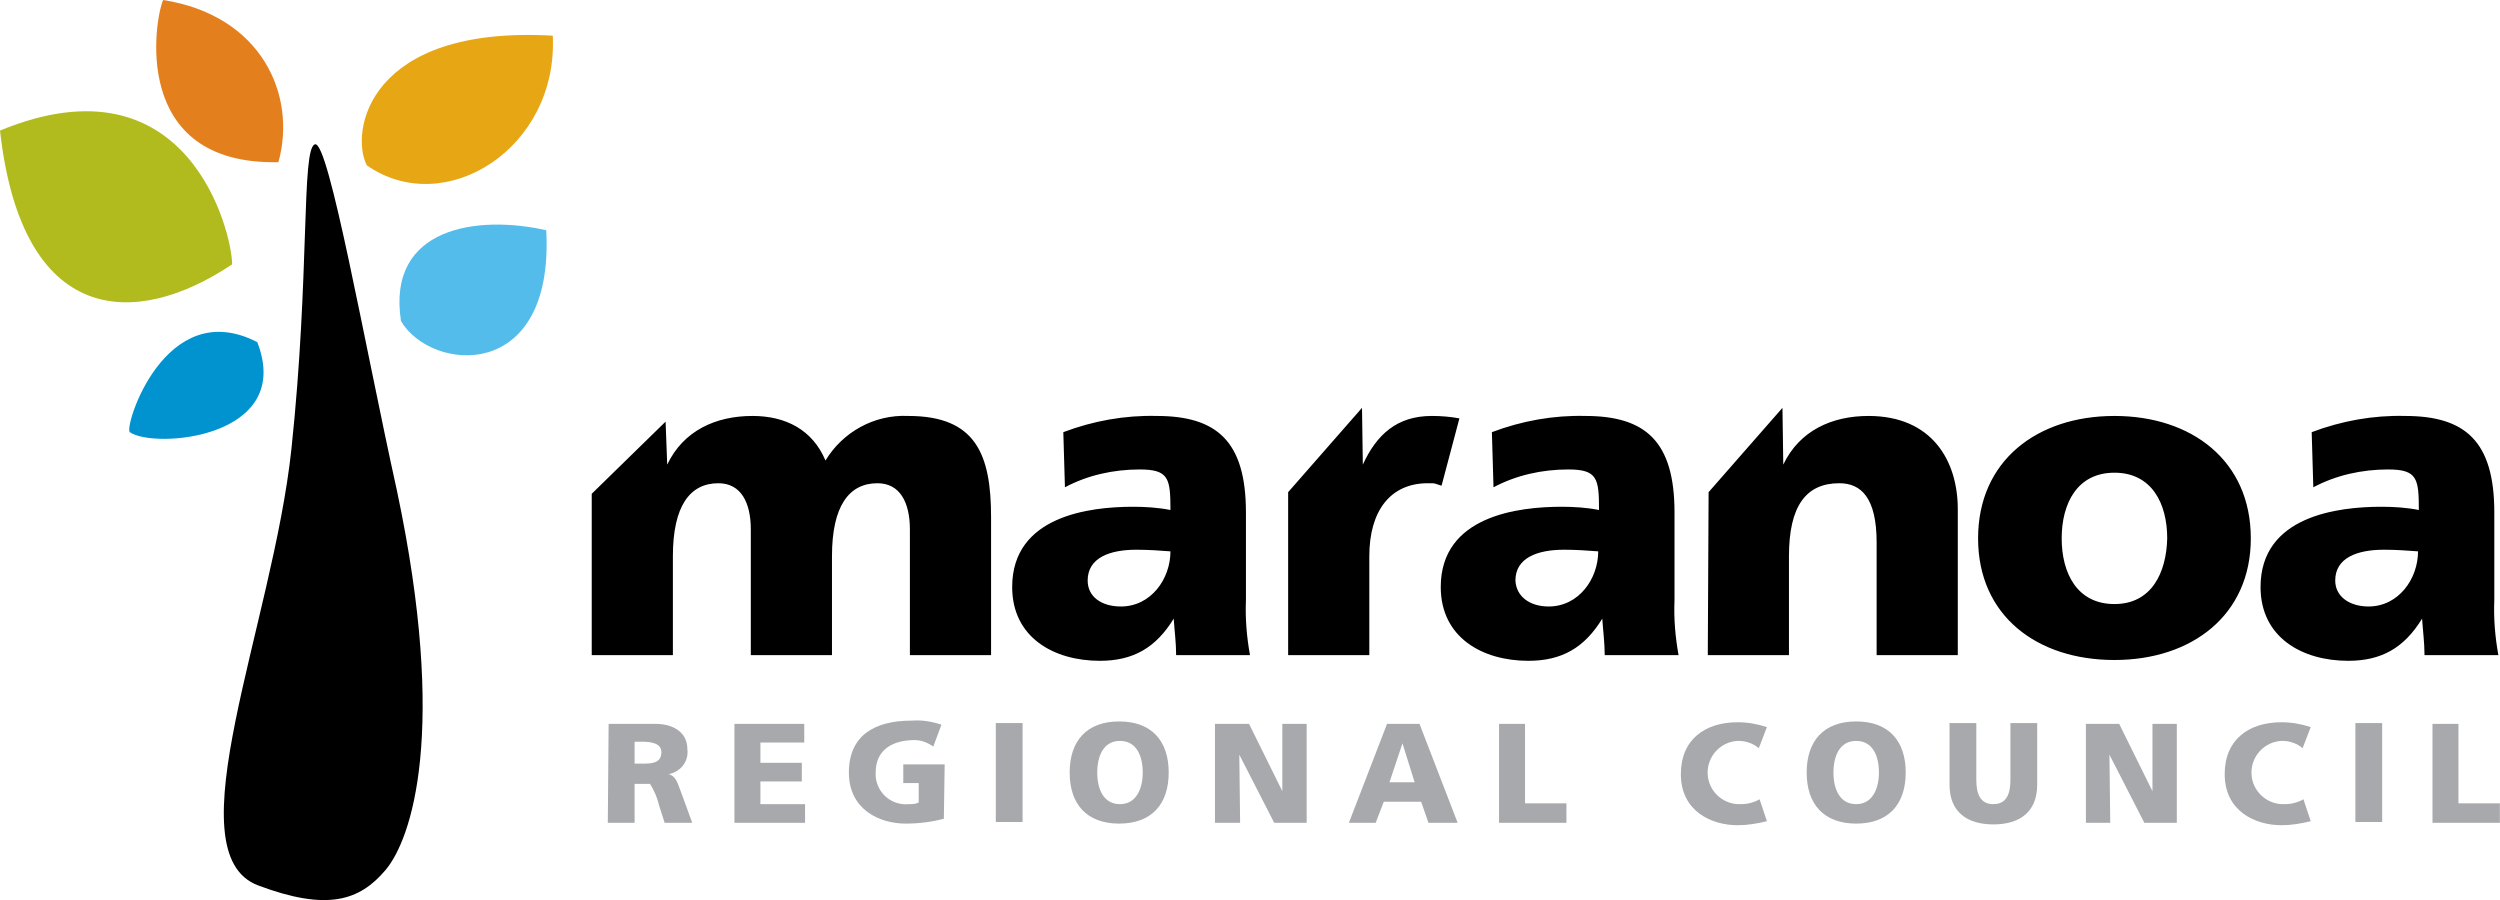 <svg width="200" height="72" viewBox="0 0 200 72" fill="none" xmlns="http://www.w3.org/2000/svg">
<g clip-path="url(#clip0_20227_2)">
<path fill-rule="evenodd" clip-rule="evenodd" d="M48.625 65.824H50.768V62.71H51.223C51.547 62.71 52.002 62.71 52.002 62.71C52.327 63.229 52.586 63.813 52.716 64.397L53.171 65.824H55.379L54.599 63.683C54.21 62.71 54.145 62.126 53.495 61.932C54.469 61.737 55.119 60.894 54.989 59.921C54.989 58.559 53.82 57.91 52.456 57.91H48.69L48.625 65.824ZM50.768 59.337H51.353C52.132 59.337 52.911 59.467 52.911 60.18C52.911 61.089 52.067 61.089 51.353 61.089H50.768V59.337Z" fill="#A7A9AC"/>
<path fill-rule="evenodd" clip-rule="evenodd" d="M58.69 65.824H64.405V64.332H60.833V62.516H64.145V61.024H60.833V59.402H64.34V57.91H58.755V65.824H58.69Z" fill="#A7A9AC"/>
<path fill-rule="evenodd" clip-rule="evenodd" d="M75.573 61.153H72.262V62.645H73.496V64.202C73.236 64.332 72.976 64.332 72.716 64.332C71.353 64.461 70.184 63.489 70.054 62.126C70.054 61.997 70.054 61.932 70.054 61.802C70.054 59.921 71.483 59.207 73.171 59.207C73.69 59.207 74.21 59.402 74.664 59.726L75.314 57.975C74.534 57.715 73.755 57.586 72.911 57.651C69.989 57.651 67.911 58.818 67.911 61.802C67.911 64.786 70.379 65.888 72.457 65.888C73.496 65.888 74.534 65.759 75.508 65.499L75.573 61.153Z" fill="#A7A9AC"/>
<path d="M81.807 57.845H79.664V65.759H81.807V57.845Z" fill="#A7A9AC"/>
<path fill-rule="evenodd" clip-rule="evenodd" d="M85.573 61.802C85.573 64.332 86.937 65.888 89.534 65.888C92.132 65.888 93.496 64.332 93.496 61.802C93.496 59.272 92.132 57.715 89.534 57.715C86.937 57.715 85.573 59.272 85.573 61.802ZM87.781 61.802C87.781 60.44 88.301 59.272 89.599 59.272C90.898 59.272 91.418 60.44 91.418 61.802C91.418 63.099 90.898 64.332 89.599 64.332C88.301 64.332 87.781 63.164 87.781 61.802Z" fill="#A7A9AC"/>
<path fill-rule="evenodd" clip-rule="evenodd" d="M97.262 65.824H99.21L99.145 60.375L101.937 65.824H104.534V57.91H102.586V63.294L99.924 57.91H97.197V65.824H97.262Z" fill="#A7A9AC"/>
<path fill-rule="evenodd" clip-rule="evenodd" d="M107.911 65.824H110.054L110.703 64.137H113.69L114.275 65.824H116.612L113.56 57.91H110.963L107.911 65.824ZM113.171 62.58H111.158L112.197 59.467L113.171 62.58Z" fill="#A7A9AC"/>
<path fill-rule="evenodd" clip-rule="evenodd" d="M119.924 65.824H125.314V64.267H122.002V57.91H119.924V65.824Z" fill="#A7A9AC"/>
<path fill-rule="evenodd" clip-rule="evenodd" d="M140.768 63.943C140.314 64.202 139.794 64.332 139.275 64.332C137.846 64.397 136.677 63.294 136.612 61.932C136.547 60.505 137.651 59.337 139.015 59.272H139.08C139.664 59.272 140.249 59.467 140.703 59.856L141.353 58.169C140.573 57.91 139.794 57.78 139.015 57.78C136.418 57.78 134.469 59.142 134.469 61.932C134.469 64.915 136.937 66.018 139.015 66.018C139.794 66.018 140.573 65.888 141.353 65.694L140.768 63.943Z" fill="#A7A9AC"/>
<path fill-rule="evenodd" clip-rule="evenodd" d="M144.534 61.802C144.534 64.332 145.898 65.888 148.495 65.888C151.093 65.888 152.457 64.332 152.457 61.802C152.457 59.272 151.093 57.715 148.495 57.715C145.898 57.715 144.534 59.272 144.534 61.802ZM146.677 61.802C146.677 60.44 147.197 59.272 148.495 59.272C149.794 59.272 150.314 60.44 150.314 61.802C150.314 63.099 149.794 64.332 148.495 64.332C147.197 64.332 146.677 63.164 146.677 61.802Z" fill="#A7A9AC"/>
<path fill-rule="evenodd" clip-rule="evenodd" d="M162.976 57.845H160.833V62.386C160.833 63.424 160.573 64.332 159.47 64.332C158.366 64.332 158.106 63.424 158.106 62.386V57.845H155.963V62.775C155.963 64.98 157.392 65.953 159.47 65.953C161.547 65.953 162.976 64.98 162.976 62.775V57.845Z" fill="#A7A9AC"/>
<path fill-rule="evenodd" clip-rule="evenodd" d="M166.872 65.824H168.82L168.755 60.375L171.547 65.824H174.145V57.91H172.197V63.294L169.534 57.91H166.872V65.824Z" fill="#A7A9AC"/>
<path fill-rule="evenodd" clip-rule="evenodd" d="M184.275 63.943C183.82 64.202 183.301 64.332 182.781 64.332C181.353 64.397 180.184 63.294 180.119 61.932C180.054 60.505 181.158 59.337 182.521 59.272H182.586C183.171 59.272 183.755 59.467 184.21 59.856L184.859 58.169C184.08 57.91 183.301 57.78 182.521 57.78C179.924 57.78 177.976 59.142 177.976 61.932C177.976 64.915 180.443 66.018 182.521 66.018C183.301 66.018 184.08 65.888 184.859 65.694L184.275 63.943Z" fill="#A7A9AC"/>
<path d="M190.573 57.845H188.431V65.759H190.573V57.845Z" fill="#A7A9AC"/>
<path fill-rule="evenodd" clip-rule="evenodd" d="M194.599 65.824H199.989V64.267H196.677V57.91H194.599V65.824Z" fill="#A7A9AC"/>
<path fill-rule="evenodd" clip-rule="evenodd" d="M186.818 46.443C186.818 44.627 188.571 43.978 190.714 43.978C191.688 43.978 192.597 44.043 193.442 44.108C193.442 46.313 191.883 48.519 189.481 48.519C187.987 48.519 186.818 47.74 186.818 46.443ZM199.87 52.411C199.61 50.984 199.481 49.492 199.545 48V40.995C199.545 35.286 197.208 33.276 192.403 33.276C189.87 33.211 187.338 33.665 184.935 34.573L185.065 38.984C186.883 38.011 188.961 37.557 191.039 37.557C193.377 37.557 193.507 38.27 193.507 40.8C192.532 40.605 191.494 40.541 190.519 40.541C187.078 40.541 180.844 41.254 180.844 46.962C180.844 50.984 184.156 52.865 187.857 52.865C190.519 52.865 192.338 51.827 193.766 49.492C193.831 50.465 193.961 51.438 193.961 52.411H199.87ZM136.623 52.411H143.117V44.497C143.117 40.476 144.481 38.659 147.143 38.659C148.896 38.659 150.13 39.827 150.13 43.395V52.411H156.623V40.735C156.623 36.843 154.545 33.276 149.481 33.276C146.558 33.276 143.961 34.443 142.662 37.168L142.597 32.627L136.688 39.373L136.623 52.411ZM116.753 33.47C116.039 33.34 115.325 33.276 114.545 33.276C111.753 33.276 110.13 34.768 109.026 37.168L108.961 32.627L103.052 39.373V52.411H109.545V44.497C109.545 40.865 111.234 38.659 114.221 38.659C115 38.659 114.61 38.659 115.325 38.854L116.753 33.47ZM87.013 46.443C87.013 44.627 88.766 43.978 90.909 43.978C91.883 43.978 92.792 44.043 93.636 44.108C93.636 46.313 92.078 48.519 89.675 48.519C88.117 48.519 87.013 47.74 87.013 46.443ZM100 52.411C99.74 50.984 99.61 49.492 99.675 48V40.995C99.675 35.286 97.338 33.276 92.532 33.276C90 33.211 87.468 33.665 85.065 34.573L85.195 38.984C87.013 38.011 89.091 37.557 91.169 37.557C93.507 37.557 93.636 38.27 93.636 40.8C92.662 40.605 91.623 40.541 90.649 40.541C87.208 40.541 80.974 41.254 80.974 46.962C80.974 50.984 84.286 52.865 87.987 52.865C90.649 52.865 92.468 51.827 93.896 49.492C93.961 50.465 94.091 51.438 94.091 52.411H100ZM47.338 52.411H53.831V44.497C53.831 40.476 55.195 38.659 57.468 38.659C59.286 38.659 60.065 40.216 60.065 42.357V52.411H66.558V44.497C66.558 40.476 67.922 38.659 70.195 38.659C72.013 38.659 72.792 40.216 72.792 42.357V52.411H79.286V41.384C79.286 36.324 78.052 33.276 72.662 33.276C69.935 33.146 67.403 34.573 66.039 36.843C65 34.378 62.857 33.276 60.195 33.276C57.273 33.276 54.675 34.443 53.377 37.168L53.247 33.73L47.338 39.503V52.411ZM169.156 48.324C166.169 48.324 164.935 45.859 164.935 43.07C164.935 40.281 166.169 37.816 169.156 37.816C172.143 37.816 173.377 40.281 173.377 43.07C173.312 45.795 172.143 48.324 169.156 48.324ZM169.156 52.8C175.325 52.8 180.065 49.232 180.065 43.07C180.065 36.843 175.325 33.276 169.156 33.276C162.987 33.276 158.247 36.843 158.247 43.07C158.247 49.232 162.922 52.8 169.156 52.8ZM121.234 46.443C121.234 44.627 122.987 43.978 125.13 43.978C126.104 43.978 127.013 44.043 127.857 44.108C127.857 46.313 126.299 48.519 123.896 48.519C122.403 48.519 121.299 47.74 121.234 46.443ZM134.286 52.411C134.026 50.984 133.896 49.492 133.961 48V40.995C133.961 35.286 131.623 33.276 126.818 33.276C124.286 33.211 121.753 33.665 119.351 34.573L119.481 38.984C121.299 38.011 123.377 37.557 125.455 37.557C127.792 37.557 127.922 38.27 127.922 40.8C126.948 40.605 125.909 40.541 124.935 40.541C121.494 40.541 115.26 41.254 115.26 46.962C115.26 50.984 118.571 52.865 122.273 52.865C124.935 52.865 126.753 51.827 128.182 49.492C128.247 50.465 128.377 51.438 128.377 52.411H134.286Z" fill="black"/>
<path fill-rule="evenodd" clip-rule="evenodd" d="M32.078 25.686C34.48 29.773 44.351 30.681 43.701 18.422C38.312 17.189 30.909 18.097 32.078 25.686Z" fill="#54BCEB"/>
<path fill-rule="evenodd" clip-rule="evenodd" d="M29.351 13.232C27.987 10.638 29.351 2.011 44.221 2.854C44.675 11.87 35.584 17.578 29.351 13.232Z" fill="#E7A614"/>
<path fill-rule="evenodd" clip-rule="evenodd" d="M13.052 0C12.403 1.427 10.325 13.232 22.273 12.973C23.766 7.589 20.909 1.232 13.052 0Z" fill="#E37F1C"/>
<path fill-rule="evenodd" clip-rule="evenodd" d="M18.571 21.146C18.571 18.681 15.13 4.216 0 10.443C1.753 26.14 10.844 26.335 18.571 21.146Z" fill="#B2BB1E"/>
<path fill-rule="evenodd" clip-rule="evenodd" d="M10.39 34.573C9.87 34.249 13.182 23.546 20.584 27.373C23.571 35.092 12.273 35.935 10.39 34.573Z" fill="#0093D0"/>
<path fill-rule="evenodd" clip-rule="evenodd" d="M25.195 11.546C24.091 11.87 24.805 21.924 23.312 35.935C21.818 49.946 13.766 68.238 20.649 70.832C26.169 72.908 28.766 72.065 30.844 69.6C32.922 67.135 35.844 58.573 31.753 39.243C29.156 27.503 26.299 11.222 25.195 11.546Z" fill="black"/>
</g>
<defs>
<clipPath id="clip0_20227_2">
<rect width="200" height="72" fill="white"/>
</clipPath>
</defs>
</svg>
